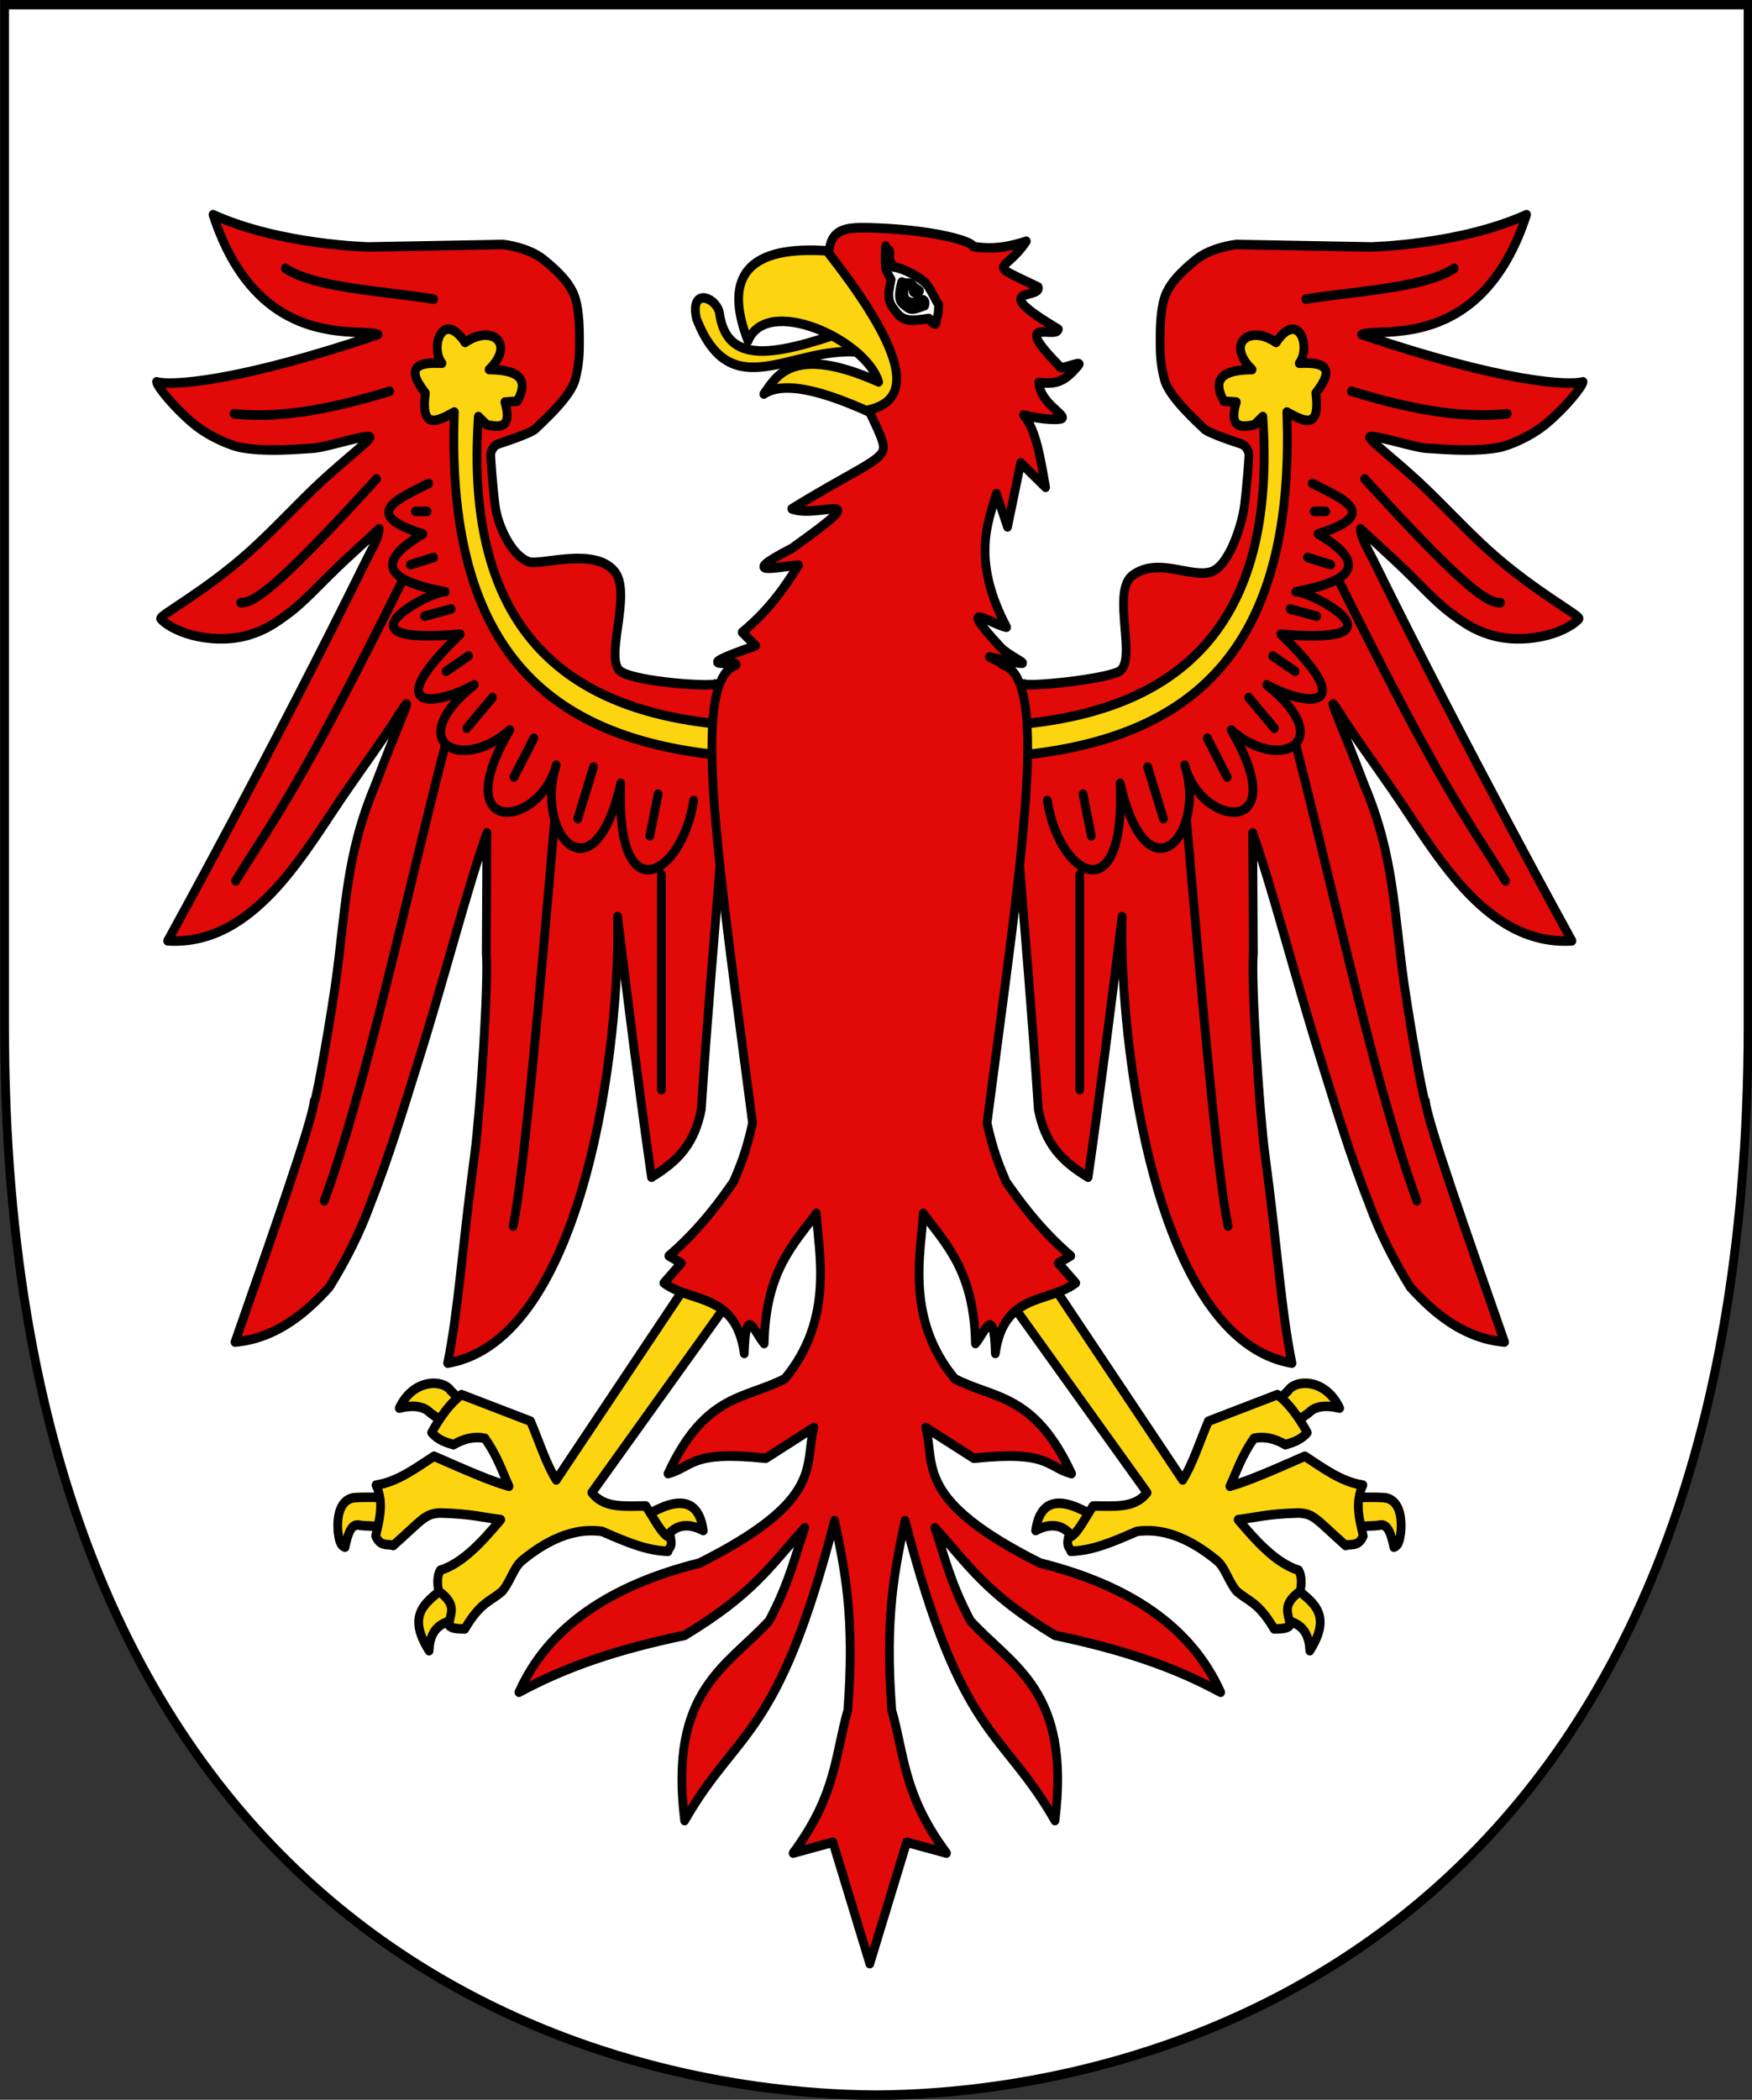 <?xml version="1.0" encoding="UTF-8" standalone="no"?>
<!-- Created with Inkscape (http://www.inkscape.org/) -->
<svg
   xmlns:dc="http://purl.org/dc/elements/1.1/"
   xmlns:cc="http://web.resource.org/cc/"
   xmlns:rdf="http://www.w3.org/1999/02/22-rdf-syntax-ns#"
   xmlns:svg="http://www.w3.org/2000/svg"
   xmlns="http://www.w3.org/2000/svg"
   xmlns:sodipodi="http://sodipodi.sourceforge.net/DTD/sodipodi-0.dtd"
   xmlns:inkscape="http://www.inkscape.org/namespaces/inkscape"
   version="1.0"
   width="550.122"
   height="659.196"
   id="svg2"
   sodipodi:version="0.32"
   inkscape:version="0.45.1"
   sodipodi:docname="Tyrol_Arms.svg"
   inkscape:output_extension="org.inkscape.output.svg.inkscape"
   sodipodi:docbase="C:\My Pictures\armor">
  <rect width="100%" height="100%" fill="#333333" stroke="none"/>
  <sodipodi:namedview
     inkscape:window-height="573"
     inkscape:window-width="744"
     inkscape:pageshadow="2"
     inkscape:pageopacity="0.0"
     guidetolerance="10.0"
     gridtolerance="10.0"
     objecttolerance="10.0"
     borderopacity="1.0"
     bordercolor="#666666"
     pagecolor="#ffffff"
     id="base"
     inkscape:zoom="0.57121212"
     inkscape:cx="300"
     inkscape:cy="330"
     inkscape:window-x="22"
     inkscape:window-y="64"
     inkscape:current-layer="svg2" />
  <desc
     id="desc4">Flag of Canton of Valais (Wallis)</desc>
  <defs
     id="defs6" />
  <g
     transform="matrix(0.917,0,0,1,6.1140867e-2,-0.74)"
     style="fill:#ffffff;fill-opacity:1;stroke:none;display:inline"
     id="g3721">
    <path
       d="M 300,658.5 C 199.647,658.006 1.499,608.18 1.5,322.728 C 1.501,37.277 1.5,2.176 1.5,2.176 L 598.5,2.176 L 598.5,322.728 C 598.5,608.18 399.654,657.962 300,658.5 z "
       style="opacity:1;fill:#ffffff;fill-opacity:1;fill-rule:evenodd;stroke:none;stroke-width:3;stroke-linecap:butt;stroke-linejoin:miter;stroke-miterlimit:4;stroke-dasharray:none;stroke-opacity:1"
       id="path3723" />
  </g>
  <g
     transform="matrix(0.917,0,0,1,-620.415,56.529)"
     id="g2766" />
  <g
     transform="matrix(0.917,0,0,1,6.1140867e-2,-0.74)"
     style="display:inline"
     id="layer1">
    <path
       d="M 300,658.5 C 199.647,658.006 1.499,608.18 1.5,322.728 C 1.501,37.277 1.5,2.176 1.5,2.176 L 598.5,2.176 L 598.5,322.728 C 598.5,608.18 399.654,657.962 300,658.5 z "
       style="opacity:1;fill:none;fill-opacity:1;fill-rule:evenodd;stroke:#000000;stroke-width:3;stroke-linecap:butt;stroke-linejoin:miter;stroke-miterlimit:4;stroke-dasharray:none;stroke-opacity:1"
       id="path1411" />
  </g>
  <g
     transform="matrix(0.917,0,0,1,-1752.149,-114.204)"
     id="g15463" />
  <g
     transform="matrix(0.917,0,0,1,-2524.492,488.135)"
     id="g39523" />
  <g
     transform="matrix(0.917,0,0,1,-1904.371,431.037)"
     style="display:inline"
     id="g39620" />
  <g
     transform="matrix(0.917,0,0,1,-565.878,5.715)"
     style="display:inline"
     id="layer2" />
  <g
     transform="matrix(0.917,0,0,1,-620.415,56.529)"
     id="g4417" />
  <g
     transform="matrix(0.917,0,0,1,-1392.758,658.868)"
     id="g4419" />
  <g
     transform="matrix(0.917,0,0,1,-772.637,601.77)"
     style="display:inline"
     id="g4421" />
  <g
     transform="matrix(0.917,0,0,1,-0.263,19.259)"
     id="g3571">
    <path
       d="M 249.042,198.086 L 245.231,195.478 C 243.426,196.381 218.902,194.897 213.041,191.668 C 206.723,188.187 217.032,167.083 210.723,160.121 C 203.653,152.32 185.268,158.439 181.283,157.089 C 175.367,155.084 170.682,145.622 169.845,139.505 C 169.003,133.363 168.15,123.467 168.35,122.965 C 168.551,122.464 169.102,120.642 171.024,120.067 C 173.185,119.421 182.447,116.622 183.742,115.281 C 184.778,114.209 195.595,105.671 197.248,99.901 C 198.664,94.959 198.718,91.487 198.718,87.877 C 198.718,84.267 198.701,78.766 197.297,74.454 C 195.893,70.142 191.899,66.3 186.484,62.288 C 181.069,58.277 172.528,57.492 172.528,57.492 L 126.682,58.27 C 126.636,58.279 96.25,57.696 73.233,48.132 C 88.727,91.865 124.13,83.262 129.708,85.771 C 81.218,100.839 58.626,101.904 53.896,100.613 C 53.97,101.93 59.818,108.654 66.506,113.757 C 71.917,117.885 79.415,120.695 82.977,121.271 C 90.447,122.479 98.667,122.02 107.538,121.453 C 112.501,121.135 128.196,116.282 126.9,118.262 C 125.883,119.816 118.911,124.665 110.379,131.84 C 102.883,138.144 94.197,146.932 85.628,153.979 C 70.304,166.582 54.405,174.16 55.3,175.021 C 60.358,179.89 74.428,183.351 86.11,179.91 C 91.125,178.433 94.246,176.66 99.725,172.873 C 103.959,169.947 109.85,164.25 113.342,161.098 C 119.97,155.117 126.197,150.167 130.109,146.742 C 130.097,149.433 128.025,152.318 125.496,156.971 C 93.807,216.136 57.706,276.104 57.706,276.104 C 88.05,277.777 105.192,246.922 119.785,227.902 C 138.359,203.694 134.117,208.761 138.131,203.3 C 142.146,197.84 137.172,206.746 128.705,227.368 C 118.448,249.744 118.712,266.888 115.024,290.449 C 112.18,308.032 107.957,328.882 107.847,326.445 C 107.45,332.315 92.889,370.195 80.771,402.056 C 95.089,400.902 105.365,392.585 113.061,384.808 C 118.777,376.342 123.523,367.736 127.101,358.735 C 133.621,343.552 138.343,329.016 143.095,315.132 C 153.052,286.044 160.002,260.37 167.012,242.209 L 166.79,279.973 C 167.634,288.995 164.668,330.303 162.831,342.946 C 158.362,373.686 157.283,391.935 153.575,408.675 C 200.698,401.343 212.825,307.215 211.737,268.483 C 215.615,297.451 219.493,325.584 223.37,350.312 C 232.788,345.055 238.107,339.647 240.418,329.052 C 242.49,299.756 244.964,274.566 247.036,249.83 L 266.491,212.125 L 249.042,198.086 z "
       style="color:#000000;fill:#e20909;fill-opacity:1;fill-rule:nonzero;stroke:none;stroke-width:3;stroke-linecap:butt;stroke-linejoin:round;marker:none;marker-start:none;marker-mid:none;marker-end:none;stroke-miterlimit:4;stroke-dasharray:none;stroke-dashoffset:0;stroke-opacity:1;visibility:visible;display:inline;overflow:visible"
       id="path4424" />
    <path
       d="M 249.042,198.086 L 245.231,195.478 C 243.426,196.381 218.902,194.897 213.041,191.668 C 206.723,188.187 217.032,167.083 210.723,160.121 C 203.653,152.32 185.268,158.439 181.283,157.089 C 175.367,155.084 170.682,145.622 169.845,139.505 C 169.003,133.363 168.15,123.467 168.35,122.965 C 168.551,122.464 169.102,120.642 171.024,120.067 C 173.185,119.421 182.447,116.622 183.742,115.281 C 184.778,114.209 195.595,105.671 197.248,99.901 C 198.664,94.959 198.718,91.487 198.718,87.877 C 198.718,84.267 198.701,78.766 197.297,74.454 C 195.893,70.142 191.899,66.3 186.484,62.288 C 181.069,58.277 172.528,57.492 172.528,57.492 L 126.682,58.27 C 126.636,58.279 96.25,57.696 73.233,48.132 C 88.727,91.865 124.13,83.262 129.708,85.771 C 81.218,100.839 58.626,101.904 53.896,100.613 C 53.97,101.93 59.818,108.654 66.506,113.757 C 71.917,117.885 79.415,120.695 82.977,121.271 C 90.447,122.479 98.667,122.02 107.538,121.453 C 112.501,121.135 128.196,116.282 126.9,118.262 C 125.883,119.816 118.911,124.665 110.379,131.84 C 102.883,138.144 94.197,146.932 85.628,153.979 C 70.304,166.582 54.405,174.16 55.3,175.021 C 60.358,179.89 74.428,183.351 86.11,179.91 C 91.125,178.433 94.246,176.66 99.725,172.873 C 103.959,169.947 109.85,164.25 113.342,161.098 C 119.97,155.117 126.197,150.167 130.109,146.742 C 130.097,149.433 128.025,152.318 125.496,156.971 C 93.807,216.136 57.706,276.104 57.706,276.104 C 88.05,277.777 105.192,246.922 119.785,227.902 C 138.359,203.694 134.117,208.761 138.131,203.3 C 142.146,197.84 137.172,206.746 128.705,227.368 C 118.448,249.744 118.712,266.888 115.024,290.449 C 112.18,308.032 107.957,328.882 107.847,326.445 C 107.45,332.315 92.889,370.195 80.771,402.056 C 95.089,400.902 105.365,392.585 113.061,384.808 C 118.777,376.342 123.523,367.736 127.101,358.735 C 133.621,343.552 138.343,329.016 143.095,315.132 C 153.052,286.044 160.002,260.37 167.012,242.209 L 166.79,279.973 C 167.634,288.995 164.668,330.303 162.831,342.946 C 158.362,373.686 157.283,391.935 153.575,408.675 C 200.698,401.343 212.825,307.215 211.737,268.483 C 215.615,297.451 219.493,325.584 223.37,350.312 C 232.788,345.055 238.107,339.647 240.418,329.052 C 242.49,299.756 244.964,274.566 247.036,249.83 L 266.491,212.125 L 249.042,198.086 z "
       style="color:#000000;fill:none;fill-opacity:1;fill-rule:nonzero;stroke:#000000;stroke-width:3;stroke-linecap:butt;stroke-linejoin:round;marker:none;marker-start:none;marker-mid:none;marker-end:none;stroke-miterlimit:4;stroke-dasharray:none;stroke-dashoffset:0;stroke-opacity:1;visibility:visible;display:inline;overflow:visible"
       id="path12200" />
    <path
       d="M 347.2,198.086 L 351.011,195.478 C 352.816,196.381 377.007,194.2 383.201,191.668 C 390.155,188.824 380.55,166.507 388.067,161.395 C 396.782,155.469 407.788,162.262 414.958,160.274 C 420.978,158.605 425.56,145.622 426.397,139.505 C 427.238,133.363 428.092,123.467 427.891,122.965 C 427.691,122.464 427.14,120.642 425.218,120.067 C 423.056,119.421 413.795,116.622 412.5,115.281 C 411.464,114.209 400.647,105.671 398.993,99.901 C 397.577,94.959 397.524,91.487 397.524,87.877 C 397.524,84.267 397.541,78.766 398.945,74.454 C 400.349,70.142 404.343,66.3 409.758,62.288 C 415.173,58.277 423.714,57.492 423.714,57.492 L 469.56,58.27 C 469.606,58.279 499.992,57.696 523.009,48.132 C 507.514,91.865 472.111,83.262 466.534,85.771 C 515.024,100.839 537.616,101.904 542.346,100.613 C 542.272,101.93 536.424,108.654 529.735,113.757 C 524.325,117.885 516.827,120.695 513.265,121.271 C 505.794,122.479 497.575,122.02 488.704,121.453 C 483.741,121.135 468.046,116.282 469.342,118.262 C 470.359,119.816 477.331,124.665 485.863,131.84 C 493.359,138.144 502.045,146.932 510.613,153.979 C 525.938,166.582 541.836,174.16 540.942,175.021 C 535.884,179.89 521.814,183.351 510.132,179.91 C 505.117,178.433 501.996,176.66 496.516,172.873 C 492.282,169.947 486.392,164.25 482.899,161.098 C 476.271,155.117 470.045,150.167 466.133,146.742 C 466.145,149.433 468.217,152.318 470.746,156.971 C 502.434,216.136 538.535,276.104 538.535,276.104 C 508.192,277.777 491.05,246.922 476.457,227.902 C 457.883,203.694 462.125,208.761 458.11,203.3 C 454.096,197.84 459.07,206.746 467.537,227.368 C 477.793,249.744 477.53,266.888 481.218,290.449 C 484.061,308.032 488.285,328.882 488.395,326.445 C 488.792,332.315 503.353,370.195 515.471,402.056 C 501.153,400.902 490.877,392.585 483.18,384.808 C 477.464,376.342 472.719,367.736 469.141,358.735 C 462.621,343.552 457.899,329.016 453.147,315.132 C 443.19,286.044 436.239,260.37 429.229,242.209 L 429.452,279.973 C 428.607,288.995 431.573,330.303 433.411,342.946 C 437.88,373.686 438.959,391.935 442.667,408.675 C 395.543,401.343 383.417,307.215 384.504,268.483 C 380.627,297.451 376.749,325.584 372.872,350.312 C 363.454,345.055 358.135,339.647 355.824,329.052 C 353.752,299.756 351.278,274.566 349.206,249.83 L 329.751,212.125 L 347.2,198.086 z "
       style="color:#000000;fill:#e20909;fill-opacity:1;fill-rule:nonzero;stroke:none;stroke-width:3;stroke-linecap:butt;stroke-linejoin:round;marker:none;marker-start:none;marker-mid:none;marker-end:none;stroke-miterlimit:4;stroke-dasharray:none;stroke-dashoffset:0;stroke-opacity:1;visibility:visible;display:inline;overflow:visible"
       id="path4427" />
    <path
       d="M 347.2,198.086 L 351.011,195.478 C 352.816,196.381 377.007,194.2 383.201,191.668 C 390.155,188.824 380.55,166.507 388.067,161.395 C 396.782,155.469 407.788,162.262 414.958,160.274 C 420.978,158.605 425.56,145.622 426.397,139.505 C 427.238,133.363 428.092,123.467 427.891,122.965 C 427.691,122.464 427.14,120.642 425.218,120.067 C 423.056,119.421 413.795,116.622 412.5,115.281 C 411.464,114.209 400.647,105.671 398.993,99.901 C 397.577,94.959 397.524,91.487 397.524,87.877 C 397.524,84.267 397.541,78.766 398.945,74.454 C 400.349,70.142 404.343,66.3 409.758,62.288 C 415.173,58.277 423.714,57.492 423.714,57.492 L 469.56,58.27 C 469.606,58.279 499.992,57.696 523.009,48.132 C 507.514,91.865 472.111,83.262 466.534,85.771 C 515.024,100.839 537.616,101.904 542.346,100.613 C 542.272,101.93 536.424,108.654 529.735,113.757 C 524.325,117.885 516.827,120.695 513.265,121.271 C 505.794,122.479 497.575,122.02 488.704,121.453 C 483.741,121.135 468.046,116.282 469.342,118.262 C 470.359,119.816 477.331,124.665 485.863,131.84 C 493.359,138.144 502.045,146.932 510.613,153.979 C 525.938,166.582 541.836,174.16 540.942,175.021 C 535.884,179.89 521.814,183.351 510.132,179.91 C 505.117,178.433 501.996,176.66 496.516,172.873 C 492.282,169.947 486.392,164.25 482.899,161.098 C 476.271,155.117 470.045,150.167 466.133,146.742 C 466.145,149.433 468.217,152.318 470.746,156.971 C 502.434,216.136 538.535,276.104 538.535,276.104 C 508.192,277.777 491.05,246.922 476.457,227.902 C 457.883,203.694 462.125,208.761 458.11,203.3 C 454.096,197.84 459.07,206.746 467.537,227.368 C 477.793,249.744 477.53,266.888 481.218,290.449 C 484.061,308.032 488.285,328.882 488.395,326.445 C 488.792,332.315 503.353,370.195 515.471,402.056 C 501.153,400.902 490.877,392.585 483.18,384.808 C 477.464,376.342 472.719,367.736 469.141,358.735 C 462.621,343.552 457.899,329.016 453.147,315.132 C 443.19,286.044 436.239,260.37 429.229,242.209 L 429.452,279.973 C 428.607,288.995 431.573,330.303 433.411,342.946 C 437.88,373.686 438.959,391.935 442.667,408.675 C 395.543,401.343 383.417,307.215 384.504,268.483 C 380.627,297.451 376.749,325.584 372.872,350.312 C 363.454,345.055 358.135,339.647 355.824,329.052 C 353.752,299.756 351.278,274.566 349.206,249.83 L 329.751,212.125 L 347.2,198.086 z "
       style="color:#000000;fill:none;fill-opacity:1;fill-rule:nonzero;stroke:#000000;stroke-width:3;stroke-linecap:butt;stroke-linejoin:round;marker:none;marker-start:none;marker-mid:none;marker-end:none;stroke-miterlimit:4;stroke-dasharray:none;stroke-dashoffset:0;stroke-opacity:1;visibility:visible;display:inline;overflow:visible"
       id="path37502" />
    <path
       d="M 134.547,460.177 C 134.585,459.948 134.904,450.813 134.898,450.892 C 134.892,450.971 123.019,450.578 120.972,451.015 C 117.476,451.762 115.479,455.346 116.034,461.639 C 116.354,463.726 116.567,465.921 118.441,466.453 C 120.34,457.713 122.647,459.665 124.661,459.696 C 127.096,459.733 134.51,460.405 134.547,460.177 z "
       style="color:#000000;fill:#fcd40f;fill-opacity:1;fill-rule:nonzero;stroke:#000000;stroke-width:3;stroke-linecap:round;stroke-linejoin:round;marker:none;marker-start:none;marker-mid:none;marker-end:none;stroke-miterlimit:4;stroke-dasharray:none;stroke-dashoffset:0;stroke-opacity:1;visibility:visible;display:inline;overflow:visible"
       id="path4430" />
    <path
       d="M 160.118,422.233 L 153.878,428.473 L 147.496,424.218 C 145.408,422.206 141.771,421.723 137.001,422.8 C 141.881,413.33 152.114,413.831 154.587,417.269 L 160.118,422.233 z "
       style="color:#000000;fill:#fcd40f;fill-opacity:1;fill-rule:nonzero;stroke:#000000;stroke-width:3;stroke-linecap:round;stroke-linejoin:round;marker:none;marker-start:none;marker-mid:none;marker-end:none;stroke-miterlimit:4;stroke-dasharray:none;stroke-dashoffset:0;stroke-opacity:1;visibility:visible;display:inline;overflow:visible"
       id="path4432" />
    <path
       d="M 158.416,488.604 C 163.579,487.351 160.33,473.293 153.452,478.393 C 146.575,483.492 139.024,487.108 147.212,498.956 C 147.626,490.397 153.252,489.856 158.416,488.604 z "
       style="color:#000000;fill:#fcd40f;fill-opacity:1;fill-rule:nonzero;stroke:#000000;stroke-width:3;stroke-linecap:round;stroke-linejoin:round;marker:none;marker-start:none;marker-mid:none;marker-end:none;stroke-miterlimit:4;stroke-dasharray:none;stroke-dashoffset:0;stroke-opacity:1;visibility:visible;display:inline;overflow:visible"
       id="path4434" />
    <path
       d="M 220.816,456.978 C 232.89,450.045 239.61,451.526 241.096,461.233 C 234.679,458.145 230.503,460.037 227.481,464.495"
       style="color:#000000;fill:#fcd40f;fill-opacity:1;fill-rule:nonzero;stroke:#000000;stroke-width:3;stroke-linecap:round;stroke-linejoin:round;marker:none;marker-start:none;marker-mid:none;marker-end:none;stroke-miterlimit:4;stroke-dasharray:none;stroke-dashoffset:0;stroke-opacity:1;visibility:visible;display:inline;overflow:visible"
       id="path4436" />
    <path
       d="M 253.718,384.367 L 240.103,377.56 L 190.75,445.349 C 187.388,440.499 184.844,433.191 181.958,426.913 L 158.298,418.57 C 154.7,421.045 151.158,425.31 148.087,430.483 C 150.239,432.787 152.904,433.552 155.579,434.287 C 159.172,432.333 162.765,431.583 166.358,432.302 C 170.752,438.139 172.13,442.468 174.583,447.335 C 167.925,445.595 159.698,442.234 148.904,437.906 C 142.953,441.414 136.503,445.963 129.049,446.968 C 129.709,448.284 130.125,449.569 130.359,450.831 C 131.135,455.023 129.902,458.963 128.918,462.935 C 130.61,466.525 133.205,465.286 134.943,465.937 C 145.178,457.581 145.789,455.931 151.11,455.726 C 161.8,456.004 165.37,457.072 171.747,457.829 C 165.878,464.157 159.083,471.368 151.041,473.713 C 149.901,475.57 150.022,477.848 150.474,480.236 C 157.311,484.806 154.181,487.407 154.044,490.98 C 154.826,492.034 157.074,492.111 159.433,492.115 C 165.001,483.481 168.181,483.606 172.314,480.236 C 175.256,476.916 176.148,472.826 179.136,470.583 C 189.291,462.959 198.314,460.428 206.468,461.516 C 216.288,465.474 222.022,467.485 229.041,467.756 C 229.28,466.343 230.658,466.807 229.927,463.453 C 227.09,463.014 224.254,457.376 221.417,453.526 C 214.586,453.474 207.23,454.47 202.947,449.32 L 253.718,384.367 z "
       style="color:#000000;fill:#fcd40f;fill-opacity:1;fill-rule:nonzero;stroke:#000000;stroke-width:3;stroke-linecap:round;stroke-linejoin:round;marker:none;marker-start:none;marker-mid:none;marker-end:none;stroke-miterlimit:4;stroke-dasharray:none;stroke-dashoffset:0;stroke-opacity:1;visibility:visible;display:inline;overflow:visible"
       id="path4438" />
    <path
       d="M 461.455,460.177 C 461.417,459.948 461.098,450.813 461.104,450.892 C 461.11,450.971 472.983,450.578 475.029,451.015 C 478.525,451.762 480.523,455.346 479.967,461.639 C 479.648,463.726 479.435,465.921 477.561,466.453 C 475.662,457.713 473.355,459.665 471.34,459.696 C 468.906,459.733 461.492,460.405 461.455,460.177 z "
       style="color:#000000;fill:#fcd40f;fill-opacity:1;fill-rule:nonzero;stroke:#000000;stroke-width:3;stroke-linecap:round;stroke-linejoin:round;marker:none;marker-start:none;marker-mid:none;marker-end:none;stroke-miterlimit:4;stroke-dasharray:none;stroke-dashoffset:0;stroke-opacity:1;visibility:visible;display:inline;overflow:visible"
       id="path4440" />
    <path
       d="M 435.884,422.233 L 442.124,428.473 L 448.506,424.218 C 450.594,422.206 454.231,421.723 459.001,422.8 C 454.12,413.33 443.888,413.831 441.415,417.269 L 435.884,422.233 z "
       style="color:#000000;fill:#fcd40f;fill-opacity:1;fill-rule:nonzero;stroke:#000000;stroke-width:3;stroke-linecap:round;stroke-linejoin:round;marker:none;marker-start:none;marker-mid:none;marker-end:none;stroke-miterlimit:4;stroke-dasharray:none;stroke-dashoffset:0;stroke-opacity:1;visibility:visible;display:inline;overflow:visible"
       id="path4442" />
    <path
       d="M 437.586,488.604 C 432.423,487.351 435.672,473.293 442.55,478.393 C 449.427,483.492 456.978,487.108 448.79,498.956 C 448.375,490.397 442.749,489.856 437.586,488.604 z "
       style="color:#000000;fill:#fcd40f;fill-opacity:1;fill-rule:nonzero;stroke:#000000;stroke-width:3;stroke-linecap:round;stroke-linejoin:round;marker:none;marker-start:none;marker-mid:none;marker-end:none;stroke-miterlimit:4;stroke-dasharray:none;stroke-dashoffset:0;stroke-opacity:1;visibility:visible;display:inline;overflow:visible"
       id="path4444" />
    <path
       d="M 375.186,456.978 C 363.112,450.045 356.391,451.526 354.906,461.233 C 361.323,458.145 365.499,460.037 368.521,464.495"
       style="color:#000000;fill:#fcd40f;fill-opacity:1;fill-rule:nonzero;stroke:#000000;stroke-width:3;stroke-linecap:round;stroke-linejoin:round;marker:none;marker-start:none;marker-mid:none;marker-end:none;stroke-miterlimit:4;stroke-dasharray:none;stroke-dashoffset:0;stroke-opacity:1;visibility:visible;display:inline;overflow:visible"
       id="path4446" />
    <path
       d="M 342.284,384.367 L 355.899,377.56 L 405.251,445.349 C 408.614,440.499 411.158,433.191 414.044,426.913 L 437.703,418.57 C 441.301,421.045 444.843,425.31 447.914,430.483 C 445.762,432.787 443.097,433.552 440.422,434.287 C 436.83,432.333 433.237,431.583 429.644,432.302 C 425.25,438.139 423.872,442.468 421.419,447.335 C 428.077,445.595 436.304,442.234 447.098,437.906 C 453.049,441.414 459.499,445.963 466.952,446.968 C 466.293,448.284 465.877,449.569 465.643,450.831 C 464.867,455.023 466.099,458.963 467.084,462.935 C 465.392,466.525 462.797,465.286 461.059,465.937 C 450.824,457.581 450.213,455.931 444.892,455.726 C 434.202,456.004 430.632,457.072 424.255,457.829 C 430.123,464.157 436.919,471.368 444.961,473.713 C 446.101,475.57 445.979,477.848 445.528,480.236 C 438.69,484.806 441.821,487.407 441.958,490.98 C 441.175,492.034 438.928,492.111 436.569,492.115 C 431,483.481 427.821,483.606 423.688,480.236 C 420.746,476.916 419.854,472.826 416.866,470.583 C 406.711,462.959 397.688,460.428 389.534,461.516 C 379.714,465.474 373.979,467.485 366.961,467.756 C 366.722,466.343 365.344,466.807 366.075,463.453 C 368.912,463.014 371.748,457.376 374.584,453.526 C 381.416,453.474 388.772,454.47 393.055,449.32 L 342.284,384.367 z "
       style="color:#000000;fill:#fcd40f;fill-opacity:1;fill-rule:nonzero;stroke:#000000;stroke-width:3;stroke-linecap:round;stroke-linejoin:round;marker:none;marker-start:none;marker-mid:none;marker-end:none;stroke-miterlimit:4;stroke-dasharray:none;stroke-dashoffset:0;stroke-opacity:1;visibility:visible;display:inline;overflow:visible"
       id="path4448" />
    <path
       d="M 80.416,110.658 C 97.306,112.274 115.347,108.713 133.739,103.567"
       style="color:#000000;fill:none;fill-opacity:1;fill-rule:nonzero;stroke:#000000;stroke-width:3;stroke-linecap:round;stroke-linejoin:round;marker:none;marker-start:none;marker-mid:none;marker-end:none;stroke-miterlimit:4;stroke-dasharray:none;stroke-dashoffset:0;stroke-opacity:1;visibility:visible;display:inline;overflow:visible"
       id="path4450" />
    <path
       d="M 129.201,131.08 C 93.122,167.477 86.823,169.939 82.685,169.938"
       style="color:#000000;fill:none;fill-opacity:1;fill-rule:nonzero;stroke:#000000;stroke-width:3;stroke-linecap:round;stroke-linejoin:round;marker:none;marker-start:none;marker-mid:none;marker-end:none;stroke-miterlimit:4;stroke-dasharray:none;stroke-dashoffset:0;stroke-opacity:1;visibility:visible;display:inline;overflow:visible"
       id="path4452" />
    <path
       d="M 80.983,257.298 C 94.609,237.005 101.967,229.652 137.71,163.698"
       style="color:#000000;fill:none;fill-opacity:1;fill-rule:nonzero;stroke:#000000;stroke-width:3;stroke-linecap:round;stroke-linejoin:round;marker:none;marker-start:none;marker-mid:none;marker-end:none;stroke-miterlimit:4;stroke-dasharray:none;stroke-dashoffset:0;stroke-opacity:1;visibility:visible;display:inline;overflow:visible"
       id="path4454" />
    <path
       d="M 111.332,357.705 C 125.753,321.501 138.993,263.656 152.743,214.696"
       style="color:#000000;fill:none;fill-opacity:1;fill-rule:nonzero;stroke:#000000;stroke-width:3;stroke-linecap:round;stroke-linejoin:round;marker:none;marker-start:none;marker-mid:none;marker-end:none;stroke-miterlimit:4;stroke-dasharray:none;stroke-dashoffset:0;stroke-opacity:1;visibility:visible;display:inline;overflow:visible"
       id="path4456" />
    <path
       d="M 176.001,365.647 C 179.715,349.01 185.004,293.81 190.183,238.351"
       style="color:#000000;fill:none;fill-opacity:1;fill-rule:nonzero;stroke:#000000;stroke-width:3;stroke-linecap:round;stroke-linejoin:round;marker:none;marker-start:none;marker-mid:none;marker-end:none;stroke-miterlimit:4;stroke-dasharray:none;stroke-dashoffset:0;stroke-opacity:1;visibility:visible;display:inline;overflow:visible"
       id="path4458" />
    <path
       d="M 226.772,322.818 L 226.772,255.313"
       style="color:#000000;fill:none;fill-opacity:1;fill-rule:nonzero;stroke:#000000;stroke-width:3;stroke-linecap:round;stroke-linejoin:round;marker:none;marker-start:none;marker-mid:none;marker-end:none;stroke-miterlimit:4;stroke-dasharray:none;stroke-dashoffset:0;stroke-opacity:1;visibility:visible;display:inline;overflow:visible"
       id="path4460" />
    <path
       d="M 248.612,208.229 C 249.47,213.811 249.618,213.012 250.314,218.156 C 194.187,213.64 152.605,190.529 155.863,110.091 C 150.127,112.96 144.299,116.012 145.936,104.135 C 138.606,95.482 143.989,94.457 151.609,94.775 C 147.425,89.708 151.887,77.774 159.55,88.251 C 168.682,82.428 176.866,88.587 167.776,96.76 C 176.837,96.821 181.918,99.093 177.419,106.687 L 173.165,106.971 C 175.67,114.836 171.901,115.173 166.925,114.062 L 164.089,111.509 C 159.116,177.725 193.197,203.911 248.612,208.229 z "
       style="color:#000000;fill:#fcd40f;fill-opacity:1;fill-rule:nonzero;stroke:#000000;stroke-width:3;stroke-linecap:round;stroke-linejoin:round;marker:none;marker-start:none;marker-mid:none;marker-end:none;stroke-miterlimit:4;stroke-dasharray:none;stroke-dashoffset:0;stroke-opacity:1;visibility:visible;display:inline;overflow:visible"
       id="path4462" />
    <path
       d="M 146.503,141.291 L 142.532,141.291"
       style="color:#000000;fill:#f9f9f9;fill-opacity:1;fill-rule:nonzero;stroke:#000000;stroke-width:3;stroke-linecap:round;stroke-linejoin:round;marker:none;marker-start:none;marker-mid:none;marker-end:none;stroke-miterlimit:4;stroke-dasharray:none;stroke-dashoffset:0;stroke-opacity:1;visibility:visible;display:inline;overflow:visible"
       id="path4464" />
    <path
       d="M 148.772,155.756 L 140.83,158.025"
       style="color:#000000;fill:#f9f9f9;fill-opacity:1;fill-rule:nonzero;stroke:#000000;stroke-width:3;stroke-linecap:round;stroke-linejoin:round;marker:none;marker-start:none;marker-mid:none;marker-end:none;stroke-miterlimit:4;stroke-dasharray:none;stroke-dashoffset:0;stroke-opacity:1;visibility:visible;display:inline;overflow:visible"
       id="path4466" />
    <path
       d="M 154.729,171.924 L 145.652,174.193"
       style="color:#000000;fill:#f9f9f9;fill-opacity:1;fill-rule:nonzero;stroke:#000000;stroke-width:3;stroke-linecap:round;stroke-linejoin:round;marker:none;marker-start:none;marker-mid:none;marker-end:none;stroke-miterlimit:4;stroke-dasharray:none;stroke-dashoffset:0;stroke-opacity:1;visibility:visible;display:inline;overflow:visible"
       id="path4468" />
    <path
       d="M 160.685,186.673 L 153.027,191.495"
       style="color:#000000;fill:#f9f9f9;fill-opacity:1;fill-rule:nonzero;stroke:#000000;stroke-width:3;stroke-linecap:round;stroke-linejoin:round;marker:none;marker-start:none;marker-mid:none;marker-end:none;stroke-miterlimit:4;stroke-dasharray:none;stroke-dashoffset:0;stroke-opacity:1;visibility:visible;display:inline;overflow:visible"
       id="path4470" />
    <path
       d="M 168.91,199.72 L 160.118,209.364"
       style="color:#000000;fill:#f9f9f9;fill-opacity:1;fill-rule:nonzero;stroke:#000000;stroke-width:3;stroke-linecap:round;stroke-linejoin:round;marker:none;marker-start:none;marker-mid:none;marker-end:none;stroke-miterlimit:4;stroke-dasharray:none;stroke-dashoffset:0;stroke-opacity:1;visibility:visible;display:inline;overflow:visible"
       id="path4472" />
    <path
       d="M 183.092,212.484 L 176.285,224.68"
       style="color:#000000;fill:#f9f9f9;fill-opacity:1;fill-rule:nonzero;stroke:#000000;stroke-width:3;stroke-linecap:round;stroke-linejoin:round;marker:none;marker-start:none;marker-mid:none;marker-end:none;stroke-miterlimit:4;stroke-dasharray:none;stroke-dashoffset:0;stroke-opacity:1;visibility:visible;display:inline;overflow:visible"
       id="path4474" />
    <path
       d="M 203.514,221.56 L 198.125,237.727"
       style="color:#000000;fill:#f9f9f9;fill-opacity:1;fill-rule:nonzero;stroke:#000000;stroke-width:3;stroke-linecap:round;stroke-linejoin:round;marker:none;marker-start:none;marker-mid:none;marker-end:none;stroke-miterlimit:4;stroke-dasharray:none;stroke-dashoffset:0;stroke-opacity:1;visibility:visible;display:inline;overflow:visible"
       id="path4476" />
    <path
       d="M 225.638,230.069 L 222.801,243.116"
       style="color:#000000;fill:#f9f9f9;fill-opacity:1;fill-rule:nonzero;stroke:#000000;stroke-width:3;stroke-linecap:round;stroke-linejoin:round;marker:none;marker-start:none;marker-mid:none;marker-end:none;stroke-miterlimit:4;stroke-dasharray:none;stroke-dashoffset:0;stroke-opacity:1;visibility:visible;display:inline;overflow:visible"
       id="path4478" />
    <path
       d="M 148.772,74.636 C 130.423,72.016 108.036,71.078 98.001,64.993"
       style="color:#000000;fill:none;fill-opacity:1;fill-rule:nonzero;stroke:#000000;stroke-width:3;stroke-linecap:round;stroke-linejoin:round;marker:none;marker-start:none;marker-mid:none;marker-end:none;stroke-miterlimit:4;stroke-dasharray:none;stroke-dashoffset:0;stroke-opacity:1;visibility:visible;display:inline;overflow:visible"
       id="path4480" />
    <path
       d="M 516.365,110.658 C 499.475,112.274 481.434,108.713 463.041,103.567"
       style="color:#000000;fill:none;fill-opacity:1;fill-rule:nonzero;stroke:#000000;stroke-width:3;stroke-linecap:round;stroke-linejoin:round;marker:none;marker-start:none;marker-mid:none;marker-end:none;stroke-miterlimit:4;stroke-dasharray:none;stroke-dashoffset:0;stroke-opacity:1;visibility:visible;display:inline;overflow:visible"
       id="path4482" />
    <path
       d="M 467.58,131.08 C 503.659,167.477 509.957,169.939 514.096,169.938"
       style="color:#000000;fill:none;fill-opacity:1;fill-rule:nonzero;stroke:#000000;stroke-width:3;stroke-linecap:round;stroke-linejoin:round;marker:none;marker-start:none;marker-mid:none;marker-end:none;stroke-miterlimit:4;stroke-dasharray:none;stroke-dashoffset:0;stroke-opacity:1;visibility:visible;display:inline;overflow:visible"
       id="path4484" />
    <path
       d="M 515.798,257.298 C 502.172,237.005 494.813,229.652 459.07,163.698"
       style="color:#000000;fill:none;fill-opacity:1;fill-rule:nonzero;stroke:#000000;stroke-width:3;stroke-linecap:round;stroke-linejoin:round;marker:none;marker-start:none;marker-mid:none;marker-end:none;stroke-miterlimit:4;stroke-dasharray:none;stroke-dashoffset:0;stroke-opacity:1;visibility:visible;display:inline;overflow:visible"
       id="path4486" />
    <path
       d="M 485.449,357.705 C 471.028,321.501 457.787,263.656 444.038,214.696"
       style="color:#000000;fill:none;fill-opacity:1;fill-rule:nonzero;stroke:#000000;stroke-width:3;stroke-linecap:round;stroke-linejoin:round;marker:none;marker-start:none;marker-mid:none;marker-end:none;stroke-miterlimit:4;stroke-dasharray:none;stroke-dashoffset:0;stroke-opacity:1;visibility:visible;display:inline;overflow:visible"
       id="path4488" />
    <path
       d="M 420.78,365.647 C 417.066,349.01 411.777,293.81 406.598,238.351"
       style="color:#000000;fill:none;fill-opacity:1;fill-rule:nonzero;stroke:#000000;stroke-width:3;stroke-linecap:round;stroke-linejoin:round;marker:none;marker-start:none;marker-mid:none;marker-end:none;stroke-miterlimit:4;stroke-dasharray:none;stroke-dashoffset:0;stroke-opacity:1;visibility:visible;display:inline;overflow:visible"
       id="path4490" />
    <path
       d="M 370.009,322.818 L 370.009,255.313"
       style="color:#000000;fill:none;fill-opacity:1;fill-rule:nonzero;stroke:#000000;stroke-width:3;stroke-linecap:round;stroke-linejoin:round;marker:none;marker-start:none;marker-mid:none;marker-end:none;stroke-miterlimit:4;stroke-dasharray:none;stroke-dashoffset:0;stroke-opacity:1;visibility:visible;display:inline;overflow:visible"
       id="path4492" />
    <path
       d="M 348.169,208.229 C 347.311,213.811 347.162,213.012 346.467,218.156 C 402.593,213.64 444.176,190.529 440.918,110.091 C 446.654,112.96 452.482,116.012 450.845,104.135 C 458.175,95.482 452.792,94.457 445.172,94.775 C 449.355,89.708 444.894,77.774 437.23,88.251 C 428.099,82.428 419.914,88.587 429.005,96.76 C 419.944,96.821 414.863,99.093 419.361,106.687 L 423.616,106.971 C 421.111,114.836 424.88,115.173 429.856,114.062 L 432.692,111.509 C 437.665,177.725 403.584,203.911 348.169,208.229 z "
       style="color:#000000;fill:#fcd40f;fill-opacity:1;fill-rule:nonzero;stroke:#000000;stroke-width:3;stroke-linecap:round;stroke-linejoin:round;marker:none;marker-start:none;marker-mid:none;marker-end:none;stroke-miterlimit:4;stroke-dasharray:none;stroke-dashoffset:0;stroke-opacity:1;visibility:visible;display:inline;overflow:visible"
       id="path4494" />
    <g
       transform="matrix(0.397,0,0,0.397,156.686,107.735)"
       style="fill:#f9f9f9;fill-opacity:1;stroke:#000000;stroke-width:7.555;stroke-linecap:round;stroke-linejoin:round;stroke-miterlimit:4;stroke-dasharray:none;stroke-opacity:1"
       id="g4496">
      <path
         d="M -22.857,62.362 C -48.732,74.595 -82.896,86.451 -27.857,102.362 C -63.897,121.847 -67.544,138.093 -8.571,148.076 C -18.271,146.125 -111.811,190.854 4.286,181.648 C -66.847,244.473 -15.695,238.104 16.429,221.648 C -45.659,267.278 5.405,291.511 47.143,257.362 C -7.648,342.809 73.212,335.088 87.143,285.219 C 68.244,339.588 119.424,393.715 142.857,299.505 C 137.982,403.233 195.731,373.092 205.714,313.076"
         transform="translate(-1.357,0)"
         style="opacity:1;color:#000000;fill:none;fill-opacity:1;fill-rule:nonzero;stroke:#000000;stroke-width:7.555;stroke-linecap:round;stroke-linejoin:round;marker:none;marker-start:none;marker-mid:none;marker-end:none;stroke-miterlimit:4;stroke-dasharray:none;stroke-dashoffset:0;stroke-opacity:1;visibility:visible;display:inline;overflow:visible"
         id="path4498" />
      <path
         d="M -22.857,62.362 C -48.732,74.595 -82.896,86.451 -27.857,102.362 C -63.897,121.847 -67.544,138.093 -8.571,148.076 C -18.271,146.125 -111.811,190.854 4.286,181.648 C -66.847,244.473 -15.695,238.104 16.429,221.648 C -45.659,267.278 5.405,291.511 47.143,257.362 C -7.648,342.809 73.212,335.088 87.143,285.219 C 68.244,339.588 119.424,393.715 142.857,299.505 C 137.982,403.233 195.731,373.092 205.714,313.076"
         transform="matrix(-1,0,0,1,715.071,0)"
         style="opacity:1;color:#000000;fill:none;fill-opacity:1;fill-rule:nonzero;stroke:#000000;stroke-width:7.555;stroke-linecap:round;stroke-linejoin:round;marker:none;marker-start:none;marker-mid:none;marker-end:none;stroke-miterlimit:4;stroke-dasharray:none;stroke-dashoffset:0;stroke-opacity:1;visibility:visible;display:inline;overflow:visible"
         id="path4500" />
    </g>
    <path
       d="M 450.278,141.291 L 454.249,141.291"
       style="color:#000000;fill:#f9f9f9;fill-opacity:1;fill-rule:nonzero;stroke:#000000;stroke-width:3;stroke-linecap:round;stroke-linejoin:round;marker:none;marker-start:none;marker-mid:none;marker-end:none;stroke-miterlimit:4;stroke-dasharray:none;stroke-dashoffset:0;stroke-opacity:1;visibility:visible;display:inline;overflow:visible"
       id="path4502" />
    <path
       d="M 448.009,155.756 L 455.95,158.025"
       style="color:#000000;fill:#f9f9f9;fill-opacity:1;fill-rule:nonzero;stroke:#000000;stroke-width:3;stroke-linecap:round;stroke-linejoin:round;marker:none;marker-start:none;marker-mid:none;marker-end:none;stroke-miterlimit:4;stroke-dasharray:none;stroke-dashoffset:0;stroke-opacity:1;visibility:visible;display:inline;overflow:visible"
       id="path4504" />
    <path
       d="M 442.052,171.924 L 451.129,174.193"
       style="color:#000000;fill:#f9f9f9;fill-opacity:1;fill-rule:nonzero;stroke:#000000;stroke-width:3;stroke-linecap:round;stroke-linejoin:round;marker:none;marker-start:none;marker-mid:none;marker-end:none;stroke-miterlimit:4;stroke-dasharray:none;stroke-dashoffset:0;stroke-opacity:1;visibility:visible;display:inline;overflow:visible"
       id="path4506" />
    <path
       d="M 436.096,186.673 L 443.754,191.495"
       style="color:#000000;fill:#f9f9f9;fill-opacity:1;fill-rule:nonzero;stroke:#000000;stroke-width:3;stroke-linecap:round;stroke-linejoin:round;marker:none;marker-start:none;marker-mid:none;marker-end:none;stroke-miterlimit:4;stroke-dasharray:none;stroke-dashoffset:0;stroke-opacity:1;visibility:visible;display:inline;overflow:visible"
       id="path4508" />
    <path
       d="M 427.87,199.72 L 436.663,209.364"
       style="color:#000000;fill:#f9f9f9;fill-opacity:1;fill-rule:nonzero;stroke:#000000;stroke-width:3;stroke-linecap:round;stroke-linejoin:round;marker:none;marker-start:none;marker-mid:none;marker-end:none;stroke-miterlimit:4;stroke-dasharray:none;stroke-dashoffset:0;stroke-opacity:1;visibility:visible;display:inline;overflow:visible"
       id="path4510" />
    <path
       d="M 413.689,212.484 L 420.496,224.68"
       style="color:#000000;fill:none;fill-opacity:1;fill-rule:nonzero;stroke:#000000;stroke-width:3;stroke-linecap:round;stroke-linejoin:round;marker:none;marker-start:none;marker-mid:none;marker-end:none;stroke-miterlimit:4;stroke-dasharray:none;stroke-dashoffset:0;stroke-opacity:1;visibility:visible;display:inline;overflow:visible"
       id="path4512" />
    <path
       d="M 393.267,221.56 L 398.656,237.727"
       style="color:#000000;fill:#f9f9f9;fill-opacity:1;fill-rule:nonzero;stroke:#000000;stroke-width:3;stroke-linecap:round;stroke-linejoin:round;marker:none;marker-start:none;marker-mid:none;marker-end:none;stroke-miterlimit:4;stroke-dasharray:none;stroke-dashoffset:0;stroke-opacity:1;visibility:visible;display:inline;overflow:visible"
       id="path4514" />
    <path
       d="M 371.143,230.069 L 373.98,243.116"
       style="color:#000000;fill:#f9f9f9;fill-opacity:1;fill-rule:nonzero;stroke:#000000;stroke-width:3;stroke-linecap:round;stroke-linejoin:round;marker:none;marker-start:none;marker-mid:none;marker-end:none;stroke-miterlimit:4;stroke-dasharray:none;stroke-dashoffset:0;stroke-opacity:1;visibility:visible;display:inline;overflow:visible"
       id="path4516" />
    <path
       d="M 447.441,74.636 C 465.791,72.016 488.177,71.078 498.212,64.993"
       style="color:#000000;fill:none;fill-opacity:1;fill-rule:nonzero;stroke:#000000;stroke-width:3;stroke-linecap:round;stroke-linejoin:round;marker:none;marker-start:none;marker-mid:none;marker-end:none;stroke-miterlimit:4;stroke-dasharray:none;stroke-dashoffset:0;stroke-opacity:1;visibility:visible;display:inline;overflow:visible"
       id="path4518" />
    <path
       d="M 300.551,92.205 C 304.323,93.44 306.239,79.91 296.339,82.578 C 267.855,91.984 249.145,96.734 246.6,78.768 C 245.24,73.855 236.428,71.034 238.778,80.773 C 251.618,111.101 274.325,85.803 300.551,92.205 z "
       style="color:#000000;fill:#fcd40f;fill-opacity:1;fill-rule:nonzero;stroke:#000000;stroke-width:3;stroke-linecap:butt;stroke-linejoin:round;marker:none;marker-start:none;marker-mid:none;marker-end:none;stroke-miterlimit:4;stroke-dasharray:none;stroke-dashoffset:0;stroke-opacity:1;visibility:visible;display:inline;overflow:visible"
       id="path4520" />
    <path
       d="M 322.813,70.946 L 307.37,114.267 C 283.433,103.051 268.667,100.147 261.842,104.44 C 266.096,98.953 271.572,88.556 301.152,100.629 C 296.669,87.347 262.734,73.201 256.427,87.793 C 247.663,67.131 256.835,57.713 283.904,59.514 L 322.813,70.946 z "
       style="color:#000000;fill:#fcd40f;fill-opacity:1;fill-rule:nonzero;stroke:#000000;stroke-width:3;stroke-linecap:round;stroke-linejoin:round;marker:none;marker-start:none;marker-mid:none;marker-end:none;stroke-miterlimit:4;stroke-dasharray:none;stroke-dashoffset:0;stroke-opacity:1;visibility:visible;display:inline;overflow:visible"
       id="path4522" />
    <path
       d="M 307.963,69.035 L 317.074,69.708 L 317.11,78.111 L 307.963,78.111 L 307.963,69.035 z "
       style="fill:#f9f9f9;fill-opacity:1;fill-rule:nonzero;stroke:#000000;stroke-width:3;stroke-linejoin:round;stroke-miterlimit:4;stroke-dasharray:none;stroke-opacity:1"
       id="path4524" />
    <path
       d="M 259.035,183.461 C 233.365,191.658 253.67,187.724 252.299,189.509 C 236.266,194.644 246.625,252.933 257.972,333.313 C 255.798,342.428 253.623,347.057 251.449,351.749 C 247.727,356.643 240.287,366.418 229.325,375.007 L 233.579,377.276 L 227.623,383.516 C 237.243,390.038 252.22,386.38 255.136,405.64 C 255.628,389.862 258.587,398.967 261.943,402.52 C 262.484,379.687 272.022,371.46 279.812,361.676 C 280.42,373.309 286.249,394.492 269.034,413.582 C 255.574,420.034 241.804,418.095 229.041,443.364 C 237.836,441.095 236.633,436.027 262.51,438.542 L 278.961,428.898 C 275.567,440.872 282.889,451.597 239.819,471.444 C 209.369,478.404 188.021,491.433 177.987,512.004 C 194.614,503.742 212.194,498.464 234.714,494.135 C 258.518,480.928 263.792,472.54 275.841,460.382 C 272.417,469.607 270.552,477.585 263.645,489.596 C 249.155,504.087 229.199,511.355 234.714,552.28 C 252.962,523.016 266.572,527.248 286.052,458.113 C 289.458,473.234 293.07,487.842 290.59,517.676 C 286.147,531.896 286.713,544.112 271.87,562.491 L 285.485,559.087 L 298.121,597.208 L 310.757,559.087 L 324.371,562.491 C 309.529,544.112 310.094,531.896 305.651,517.676 C 303.172,487.842 306.784,473.234 310.19,458.113 C 329.67,527.248 343.28,523.016 361.528,552.28 C 367.042,511.355 347.087,504.087 332.597,489.596 C 325.689,477.585 323.824,469.607 320.401,460.382 C 332.45,472.54 337.724,480.928 361.528,494.135 C 384.047,498.464 401.627,503.742 418.255,512.004 C 408.221,491.433 386.873,478.404 356.422,471.444 C 313.353,451.597 320.675,440.872 317.28,428.898 L 333.731,438.542 C 359.609,436.027 358.406,441.095 367.2,443.364 C 354.438,418.095 340.667,420.034 327.208,413.582 C 309.993,394.492 315.822,373.309 316.43,361.676 C 324.22,371.46 333.758,379.687 334.299,402.52 C 337.654,398.967 340.614,389.862 341.106,405.64 C 344.021,386.38 358.999,390.038 368.619,383.516 L 362.662,377.276 L 366.917,375.007 C 355.955,366.418 348.515,356.643 344.793,351.749 C 342.619,347.057 340.444,342.428 338.27,333.313 C 349.617,252.933 359.976,194.644 343.942,189.509 C 340.431,187.63 347.425,190.821 339.093,186.988 C 357.575,190.694 349.249,188.877 343.471,184.464 C 326.341,167.626 340.081,176.999 344.958,177.634 C 332.612,156.111 338.951,144.025 341.465,135.727 L 345.276,146.156 L 349.806,126.052 L 358.312,133.722 C 356.595,124.802 355.066,115.558 350.784,111.034 C 357.926,112.656 362.995,112.555 363.87,112.127 C 365.729,111.218 356.352,107.271 355.999,100.805 C 362.09,101.493 365.019,100.481 369.659,95.322 C 371.076,93.746 363.04,97.009 363.385,95.982 C 345.664,79.499 362.015,87.378 362.68,84.1 C 337.567,70.37 357.022,74.843 355.778,70.863 C 337.114,62.611 344.086,66.972 351.708,56.481 C 347.432,57.699 341.332,59.403 333.443,58.11 C 333.502,56.528 319.403,52.683 297.397,52.241 C 289.71,52.087 284.615,52.685 284.105,60.316 C 312.353,93.475 312.116,106.469 297.743,109.454 C 301.152,116.259 303.563,120.234 302.537,122.367 C 300.809,125.957 291.566,129.084 271.406,140.482 C 280.897,143.778 301.567,133.136 271.494,152.858 C 251.837,162.15 267.154,158.481 273.676,158.19 C 268.851,165.355 263.361,172.459 254.422,179.249 L 259.035,183.461 z "
       style="color:#000000;fill:#e20909;fill-opacity:1;fill-rule:nonzero;stroke:none;stroke-width:3;stroke-linecap:butt;stroke-linejoin:round;marker:none;marker-start:none;marker-mid:none;marker-end:none;stroke-miterlimit:4;stroke-dasharray:none;stroke-dashoffset:0;stroke-opacity:1;visibility:visible;display:inline;overflow:visible"
       id="path4526" />
    <path
       d="M 259.035,183.461 C 233.365,191.658 253.67,187.724 252.299,189.509 C 236.266,194.644 246.625,252.933 257.972,333.313 C 255.798,342.428 253.623,347.057 251.449,351.749 C 247.727,356.643 240.287,366.418 229.325,375.007 L 233.579,377.276 L 227.623,383.516 C 237.243,390.038 252.22,386.38 255.136,405.64 C 255.628,389.862 258.587,398.967 261.943,402.52 C 262.484,379.687 272.022,371.46 279.812,361.676 C 280.42,373.309 286.249,394.492 269.034,413.582 C 255.574,420.034 241.804,418.095 229.041,443.364 C 237.836,441.095 236.633,436.027 262.51,438.542 L 278.961,428.898 C 275.567,440.872 282.889,451.597 239.819,471.444 C 209.369,478.404 188.021,491.433 177.987,512.004 C 194.614,503.742 212.194,498.464 234.714,494.135 C 258.518,480.928 263.792,472.54 275.841,460.382 C 272.417,469.607 270.552,477.585 263.645,489.596 C 249.155,504.087 229.199,511.355 234.714,552.28 C 252.962,523.016 266.572,527.248 286.052,458.113 C 289.458,473.234 293.07,487.842 290.59,517.676 C 286.147,531.896 286.713,544.112 271.87,562.491 L 285.485,559.087 L 298.121,597.208 L 310.757,559.087 L 324.371,562.491 C 309.529,544.112 310.094,531.896 305.651,517.676 C 303.172,487.842 306.784,473.234 310.19,458.113 C 329.67,527.248 343.28,523.016 361.528,552.28 C 367.042,511.355 347.087,504.087 332.597,489.596 C 325.689,477.585 323.824,469.607 320.401,460.382 C 332.45,472.54 337.724,480.928 361.528,494.135 C 384.047,498.464 401.627,503.742 418.255,512.004 C 408.221,491.433 386.873,478.404 356.422,471.444 C 313.353,451.597 320.675,440.872 317.28,428.898 L 333.731,438.542 C 359.609,436.027 358.406,441.095 367.2,443.364 C 354.438,418.095 340.667,420.034 327.208,413.582 C 309.993,394.492 315.822,373.309 316.43,361.676 C 324.22,371.46 333.758,379.687 334.299,402.52 C 337.654,398.967 340.614,389.862 341.106,405.64 C 344.021,386.38 358.999,390.038 368.619,383.516 L 362.662,377.276 L 366.917,375.007 C 355.955,366.418 348.515,356.643 344.793,351.749 C 342.619,347.057 340.444,342.428 338.27,333.313 C 349.617,252.933 359.976,194.644 343.942,189.509 C 340.431,187.63 347.425,190.821 339.093,186.988 C 357.575,190.694 349.249,188.877 343.471,184.464 C 326.341,167.626 340.081,176.999 344.958,177.634 C 332.612,156.111 338.951,144.025 341.465,135.727 L 345.276,146.156 L 349.806,126.052 L 358.312,133.722 C 356.595,124.802 355.066,115.558 350.784,111.034 C 357.926,112.656 362.995,112.555 363.87,112.127 C 365.729,111.218 356.352,107.271 355.999,100.805 C 362.09,101.493 365.019,100.481 369.659,95.322 C 371.076,93.746 363.04,97.009 363.385,95.982 C 345.664,79.499 362.015,87.378 362.68,84.1 C 337.567,70.37 357.022,74.843 355.778,70.863 C 337.114,62.611 344.086,66.972 351.708,56.481 C 347.432,57.699 341.332,59.403 333.443,58.11 C 333.502,56.528 319.403,52.683 297.397,52.241 C 289.71,52.087 284.615,52.685 284.105,60.316 C 312.353,93.475 312.116,106.469 297.743,109.454 C 301.152,116.259 303.563,120.234 302.537,122.367 C 300.809,125.957 291.566,129.084 271.406,140.482 C 280.897,143.778 301.567,133.136 271.494,152.858 C 251.837,162.15 267.154,158.481 273.676,158.19 C 268.851,165.355 263.361,172.459 254.422,179.249 L 259.035,183.461 z "
       style="color:#000000;fill:none;fill-opacity:1;fill-rule:nonzero;stroke:#000000;stroke-width:3;stroke-linecap:butt;stroke-linejoin:round;marker:none;marker-start:none;marker-mid:none;marker-end:none;stroke-miterlimit:4;stroke-dasharray:none;stroke-dashoffset:0;stroke-opacity:1;visibility:visible;display:inline;overflow:visible"
       id="path24823" />
    <path
       d="M 304.883,59.438 C 304.424,59.576 303.826,58.929 303.563,57.965 C 303.367,60.015 303.259,62.188 303.531,64.894 C 304.042,66.375 304.709,67.468 305.407,68.481 C 305.167,69.896 304.613,71.957 304.605,73.076 C 304.583,75.928 305.768,77.148 307.476,79.082 C 309.905,81.835 312.989,81.508 318.302,80.717 C 318.612,80.671 319.246,81.964 319.413,82.018 C 319.81,82.146 320.666,82.971 320.846,82.085 C 320.914,81.75 320.825,81.081 321.077,80.634 C 321.581,79.743 321.636,77.831 321.643,77.694 C 321.73,75.86 322.041,77.054 321.308,75.86 C 320.482,74.514 318.532,70.834 317.266,69.651 C 315.233,67.751 309.559,64.893 306.354,64.577 C 305.963,64.538 306.007,63.636 305.671,63.496 C 304.527,63.016 305.079,60.493 304.883,59.438 z M 309.062,69.284 C 311.275,69.939 312.76,70.463 314.07,71.326 C 314.401,71.544 314.788,71.685 315.095,71.972 C 315.19,72.061 315.044,72.243 314.94,72.304 C 314.696,72.447 314.203,72.868 313.112,72.466 C 312.683,72.307 313.465,71.187 313.367,70.966 C 312.994,70.127 311.192,69.015 310.667,69.935 C 308.367,73.972 310.84,75.936 313.122,75.668 C 313.943,75.572 315.883,74.571 316.47,74.894 C 317.498,75.461 316.841,76.687 316.892,76.684 C 313.214,77.869 312.327,78.379 310.266,76.742 C 308.844,75.613 307.335,75.182 309.062,69.284 z "
       style="color:#000000;fill:#f9f9f9;fill-opacity:1;fill-rule:nonzero;stroke:#000000;stroke-width:3;stroke-linecap:butt;stroke-linejoin:round;marker:none;stroke-miterlimit:4;stroke-dasharray:none;stroke-dashoffset:0;stroke-opacity:1;visibility:visible;display:inline;overflow:visible"
       id="path4529" />
  </g>
</svg>
